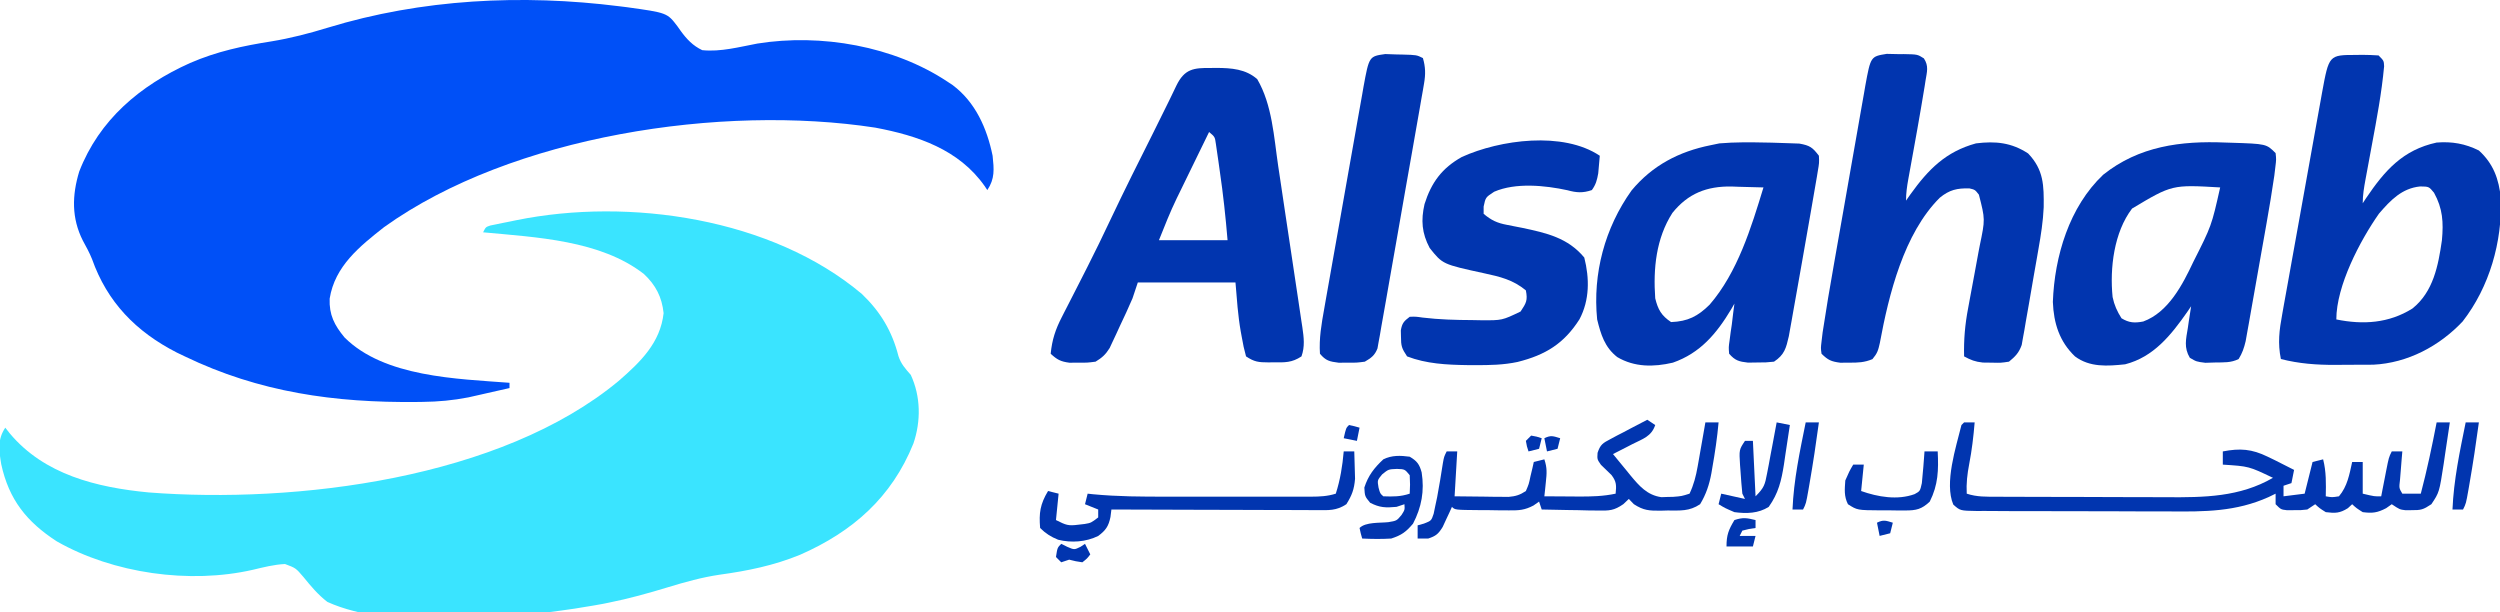 <?xml version="1.0" encoding="UTF-8"?>
<svg version="1.1" xmlns="http://www.w3.org/2000/svg" width="947" height="232">
<path d="M0 0 C0.917 0.114 1.834 0.228 2.779 0.345 C18.114 2.476 18.114 2.476 22.035 7.648 C22.617 8.471 22.617 8.471 23.21 9.31 C25.496 12.459 27.829 14.936 31.375 16.625 C38.355 17.344 45.429 15.412 52.259 14.126 C76.381 10.248 104.035 15.075 124.375 28.625 C125.28 29.222 125.28 29.222 126.203 29.832 C134.889 36.301 139.269 46.311 141.375 56.625 C141.91 61.73 142.273 65.278 139.375 69.625 C139.035 69.117 138.694 68.609 138.344 68.086 C128.605 54.254 113.032 49.014 96.898 45.969 C38.853 37.059 -40.662 48.969 -89.055 83.605 C-98.355 90.913 -107.792 98.436 -109.75 110.75 C-109.99 116.89 -107.948 120.82 -104.102 125.465 C-89.038 140.495 -61.462 141.111 -41.625 142.625 C-41.625 143.285 -41.625 143.945 -41.625 144.625 C-44.478 145.274 -47.333 145.919 -50.188 146.562 C-51.387 146.836 -51.387 146.836 -52.611 147.115 C-53.401 147.292 -54.19 147.47 -55.004 147.652 C-55.721 147.815 -56.439 147.977 -57.178 148.144 C-62.962 149.281 -68.636 149.799 -74.523 149.863 C-75.639 149.878 -75.639 149.878 -76.777 149.893 C-107.834 150.217 -136.414 146.234 -164.625 132.625 C-165.63 132.143 -166.636 131.661 -167.672 131.164 C-183.151 123.249 -194.013 112.034 -199.77 95.75 C-200.754 93.303 -201.988 91.065 -203.25 88.75 C-207.551 80.239 -207.359 71.656 -204.625 62.625 C-197.046 43.01 -181.526 29.967 -162.644 21.5 C-152.486 17.095 -142.594 14.996 -131.733 13.284 C-124.463 12.085 -117.539 10.287 -110.5 8.125 C-74.836 -2.773 -36.904 -4.647 0 0 Z " fill="#0050F7" transform="translate(234.625,2.375)"/>
<path d="M0 0 C7.024 6.72 11.419 14.09 13.82 23.473 C14.751 26.42 16.47 28.333 18.5 30.625 C22.302 38.809 22.389 48.153 19.5 56.625 C11.291 76.996 -3.442 89.99 -23.401 98.761 C-33.293 102.832 -43.371 104.877 -53.923 106.324 C-60.624 107.317 -66.964 109.088 -73.438 111.062 C-80.912 113.336 -88.335 115.412 -96 116.938 C-96.727 117.084 -97.454 117.231 -98.203 117.383 C-100.629 117.843 -103.06 118.241 -105.5 118.625 C-107.098 118.89 -107.098 118.89 -108.727 119.16 C-134.668 122.972 -178.013 127.739 -202.5 116.625 C-206.016 113.918 -208.748 110.655 -211.531 107.222 C-214.453 103.799 -214.453 103.799 -218.54 102.274 C-222.701 102.471 -226.643 103.498 -230.684 104.453 C-254.609 109.941 -283.624 105.874 -305 93.688 C-316.382 86.297 -323.109 77.92 -326.035 64.465 C-326.886 59.265 -327.541 55.186 -324.5 50.625 C-323.941 51.338 -323.381 52.051 -322.805 52.785 C-309.701 68.437 -289.884 73.267 -270.18 75.16 C-214.429 79.484 -136.773 70.024 -92.121 32.895 C-83.91 25.746 -76.375 18.504 -75.125 7.25 C-75.753 1.177 -78.1 -3.379 -82.562 -7.562 C-99.039 -20.417 -123.463 -21.484 -143.5 -23.375 C-142.5 -25.375 -142.5 -25.375 -140.769 -25.953 C-139.66 -26.179 -139.66 -26.179 -138.527 -26.41 C-137.709 -26.58 -136.892 -26.749 -136.049 -26.924 C-135.187 -27.093 -134.325 -27.263 -133.438 -27.438 C-132.603 -27.611 -131.768 -27.784 -130.908 -27.963 C-88.204 -36.65 -34.053 -28.727 0 0 Z " fill="#3AE4FF" transform="translate(326.5,111.375)"/>
<path d="M0 0 C0.691 -0.008 1.382 -0.015 2.094 -0.023 C7.688 -0.002 13.164 0.396 17.5 4.25 C23.169 13.968 23.804 26.146 25.422 37.082 C25.711 39.006 26.001 40.931 26.291 42.855 C26.894 46.869 27.491 50.884 28.085 54.9 C28.847 60.044 29.623 65.186 30.403 70.327 C31.002 74.292 31.594 78.259 32.183 82.225 C32.466 84.122 32.752 86.019 33.04 87.915 C33.441 90.56 33.831 93.207 34.218 95.855 C34.338 96.635 34.459 97.414 34.583 98.218 C35.139 102.106 35.591 105.504 34.25 109.25 C30.627 111.666 27.934 111.548 23.75 111.5 C23.073 111.508 22.396 111.515 21.699 111.523 C18.001 111.509 16.404 111.353 13.25 109.25 C12.553 106.753 12.042 104.42 11.625 101.875 C11.443 100.895 11.443 100.895 11.258 99.895 C10.162 93.664 9.781 87.619 9.25 81.25 C-2.96 81.25 -15.17 81.25 -27.75 81.25 C-28.41 83.23 -29.07 85.21 -29.75 87.25 C-31.274 90.86 -32.954 94.394 -34.625 97.938 C-35.059 98.887 -35.494 99.836 -35.941 100.814 C-36.371 101.725 -36.8 102.636 -37.242 103.574 C-37.627 104.4 -38.013 105.226 -38.41 106.077 C-39.92 108.526 -41.297 109.765 -43.75 111.25 C-46.844 111.648 -46.844 111.648 -50.25 111.625 C-51.936 111.637 -51.936 111.637 -53.656 111.648 C-56.967 111.222 -58.335 110.487 -60.75 108.25 C-60.235 102.967 -58.96 99.085 -56.539 94.375 C-56.053 93.419 -56.053 93.419 -55.558 92.443 C-54.865 91.081 -54.168 89.721 -53.466 88.363 C-51.983 85.491 -50.521 82.608 -49.059 79.726 C-48.322 78.274 -47.585 76.823 -46.846 75.372 C-43.84 69.461 -40.955 63.498 -38.125 57.5 C-32.913 46.494 -27.474 35.608 -22 24.73 C-20.037 20.828 -18.093 16.919 -16.188 12.988 C-15.82 12.235 -15.453 11.482 -15.075 10.707 C-14.425 9.371 -13.782 8.032 -13.146 6.69 C-10.031 0.317 -6.634 -0.073 0 0 Z M-0.75 24.25 C-2.818 28.48 -4.88 32.711 -6.939 36.945 C-7.638 38.381 -8.338 39.816 -9.04 41.251 C-10.056 43.33 -11.067 45.411 -12.078 47.492 C-12.386 48.119 -12.693 48.745 -13.01 49.391 C-15.537 54.612 -17.578 59.821 -19.75 65.25 C-11.17 65.25 -2.59 65.25 6.25 65.25 C5.515 56.433 4.597 47.853 3.312 39.125 C3.143 37.908 2.973 36.691 2.799 35.438 C2.629 34.28 2.46 33.122 2.285 31.93 C2.134 30.885 1.984 29.841 1.828 28.765 C1.449 26.095 1.449 26.095 -0.75 24.25 Z " fill="#0135AF" transform="translate(458.75,25.75)"/>
<path d="M0 0 C0.79 -0.012 1.579 -0.024 2.393 -0.037 C4.451 -0.042 6.508 0.065 8.562 0.188 C10.562 2.188 10.562 2.188 10.664 4.302 C9.734 14.395 7.858 24.296 6 34.25 C5.505 36.92 5.012 39.59 4.522 42.261 C4.219 43.911 3.913 45.56 3.604 47.209 C3.044 50.246 2.562 53.092 2.562 56.188 C2.975 55.558 3.388 54.929 3.812 54.281 C10.898 43.779 17.795 35.947 30.562 33.188 C36.377 32.731 41.352 33.602 46.562 36.188 C52.086 41.231 54.129 46.997 54.883 54.281 C55.451 70.786 50.595 87.854 40.395 100.977 C31.56 110.327 19.56 116.7 6.583 117.333 C3.014 117.357 -0.555 117.373 -4.125 117.375 C-5.354 117.387 -6.583 117.399 -7.85 117.412 C-14.961 117.423 -21.537 116.953 -28.438 115.188 C-29.68 109.171 -29.044 104.219 -27.93 98.217 C-27.758 97.24 -27.586 96.264 -27.409 95.257 C-26.839 92.043 -26.254 88.832 -25.668 85.621 C-25.267 83.381 -24.867 81.141 -24.467 78.901 C-23.629 74.212 -22.784 69.524 -21.932 64.837 C-20.842 58.835 -19.766 52.83 -18.694 46.824 C-17.869 42.2 -17.038 37.577 -16.205 32.955 C-15.807 30.741 -15.41 28.527 -15.013 26.313 C-14.458 23.217 -13.896 20.123 -13.333 17.029 C-13.089 15.661 -13.089 15.661 -12.84 14.266 C-10.223 0.008 -10.223 0.008 0 0 Z M8.711 60.121 C1.532 70.367 -7.438 87.426 -7.438 100.188 C2.659 102.259 12.455 101.655 21.375 96.062 C29.32 89.725 31.184 79.774 32.562 70.188 C33.188 63.393 32.89 58.203 29.562 52.188 C27.645 49.856 27.645 49.856 24.312 49.812 C17.392 50.505 13.085 55.035 8.711 60.121 Z " fill="#0135AF" transform="translate(892.438,20.812)"/>
<path d="M0 0 C1.438 0.005 2.876 0.038 4.312 0.094 C5.037 0.091 5.761 0.089 6.508 0.086 C11.659 0.181 11.659 0.181 14.082 1.712 C15.994 4.636 15.24 6.777 14.695 10.172 C14.594 10.829 14.492 11.486 14.388 12.163 C14.049 14.31 13.684 16.452 13.312 18.594 C13.191 19.312 13.069 20.031 12.944 20.771 C12.063 25.969 11.131 31.157 10.188 36.344 C9.771 38.637 9.356 40.93 8.944 43.224 C8.69 44.635 8.435 46.045 8.176 47.455 C7.679 50.22 7.312 52.777 7.312 55.594 C7.869 54.797 8.426 54 9 53.18 C15.797 43.742 22.343 37.06 33.812 33.906 C41.206 32.982 47.239 33.584 53.562 37.719 C59.526 43.954 59.542 49.883 59.464 58.095 C59.232 63.442 58.421 68.616 57.484 73.879 C57.294 74.983 57.104 76.087 56.908 77.225 C56.506 79.532 56.099 81.839 55.687 84.144 C55.059 87.676 54.46 91.211 53.863 94.748 C53.468 97 53.071 99.252 52.672 101.504 C52.496 102.558 52.319 103.612 52.138 104.698 C51.868 106.166 51.868 106.166 51.593 107.664 C51.442 108.522 51.291 109.38 51.135 110.264 C50.095 113.209 48.72 114.633 46.312 116.594 C43.219 117.055 43.219 117.055 39.812 116.969 C38.688 116.956 37.564 116.943 36.406 116.93 C33.445 116.608 31.876 115.983 29.312 114.594 C29.158 108.268 29.652 102.519 30.844 96.316 C30.999 95.465 31.154 94.614 31.315 93.736 C31.972 90.137 32.647 86.54 33.322 82.944 C33.816 80.298 34.299 77.651 34.781 75.004 C34.934 74.209 35.087 73.414 35.245 72.594 C37.311 62.679 37.311 62.679 34.919 53.342 C33.455 51.46 33.455 51.46 31.332 50.957 C26.659 50.85 23.796 51.483 20.125 54.469 C6.507 68.006 0.794 91.147 -2.609 109.539 C-3.22 112.297 -3.553 113.434 -5.406 115.633 C-8.439 116.91 -10.901 116.991 -14.188 116.969 C-15.874 116.98 -15.874 116.98 -17.594 116.992 C-21.026 116.55 -22.248 115.993 -24.688 113.594 C-24.99 111.449 -24.99 111.449 -24.669 108.781 C-24.541 107.704 -24.412 106.627 -24.279 105.518 C-22.973 96.854 -21.503 88.225 -19.977 79.598 C-19.604 77.474 -19.231 75.351 -18.859 73.228 C-18.081 68.8 -17.299 64.374 -16.514 59.948 C-15.509 54.278 -14.518 48.606 -13.532 42.933 C-12.768 38.558 -11.996 34.184 -11.22 29.81 C-10.851 27.719 -10.485 25.627 -10.122 23.534 C-9.616 20.616 -9.096 17.699 -8.573 14.783 C-8.426 13.923 -8.28 13.062 -8.128 12.175 C-6.082 0.979 -6.082 0.979 0 0 Z M5.312 57.594 C6.312 59.594 6.312 59.594 6.312 59.594 Z " fill="#0135AF" transform="translate(714.688,20.406)"/>
<path d="M0 0 C1.058 0.019 1.058 0.019 2.138 0.038 C4.302 0.085 6.463 0.163 8.625 0.25 C10.593 0.32 10.593 0.32 12.602 0.391 C16.565 1.101 17.607 1.827 20 5 C20.129 7.666 20.129 7.666 19.562 10.961 C19.46 11.593 19.357 12.226 19.251 12.878 C19.004 14.373 18.744 15.866 18.476 17.357 C17.934 20.365 17.424 23.378 16.914 26.392 C15.867 32.527 14.783 38.656 13.687 44.783 C12.996 48.65 12.314 52.518 11.633 56.387 C11.193 58.854 10.753 61.322 10.312 63.789 C10.11 64.941 9.908 66.093 9.7 67.28 C9.506 68.353 9.313 69.425 9.113 70.53 C8.946 71.468 8.779 72.407 8.607 73.374 C7.559 77.91 6.964 80.357 3 83 C0.004 83.301 0.004 83.301 -3.438 83.312 C-4.571 83.329 -5.704 83.346 -6.871 83.363 C-10.285 82.967 -11.739 82.586 -14 80 C-14.207 77.582 -14.207 77.582 -13.812 74.812 C-13.686 73.843 -13.56 72.874 -13.43 71.875 C-13.288 70.926 -13.146 69.978 -13 69 C-12.81 67.438 -12.622 65.875 -12.438 64.312 C-12.293 63.219 -12.149 62.126 -12 61 C-12.401 61.701 -12.802 62.403 -13.215 63.125 C-18.727 72.325 -24.938 79.757 -35.324 83.375 C-42.582 85.07 -49.844 85.128 -56.383 81.262 C-61.163 77.533 -62.599 72.67 -64 67 C-65.731 49.654 -61.093 32.33 -50.969 18.156 C-43.066 8.649 -33.012 3.406 -21 1 C-19.907 0.773 -18.814 0.546 -17.688 0.312 C-11.784 -0.188 -5.92 -0.13 0 0 Z M-35.496 26.652 C-41.699 36.335 -42.796 47.771 -42 59 C-40.974 63.217 -39.703 65.531 -36 68 C-29.673 67.761 -25.857 65.829 -21.387 61.402 C-10.808 49.17 -5.633 32.207 -1 17 C-4.146 16.882 -7.29 16.812 -10.438 16.75 C-11.316 16.716 -12.194 16.683 -13.1 16.648 C-22.49 16.51 -29.553 19.275 -35.496 26.652 Z " fill="#0135AF" transform="translate(669,54)"/>
<path d="M0 0 C1.016 0.031 1.016 0.031 2.052 0.063 C15.489 0.488 15.489 0.488 19 4 C19.257 6.405 19.257 6.405 18.902 9.275 C18.71 10.887 18.71 10.887 18.513 12.531 C17.62 18.57 16.641 24.584 15.566 30.594 C15.326 31.957 15.085 33.32 14.845 34.684 C14.345 37.515 13.841 40.345 13.335 43.175 C12.687 46.796 12.049 50.418 11.415 54.042 C10.923 56.846 10.425 59.649 9.925 62.452 C9.572 64.435 9.225 66.418 8.878 68.402 C8.553 70.205 8.553 70.205 8.221 72.045 C8.033 73.101 7.845 74.158 7.651 75.246 C7.046 77.806 6.383 79.771 5 82 C2.063 83.469 -0.606 83.248 -3.875 83.312 C-5.11 83.35 -6.345 83.387 -7.617 83.426 C-11 83 -11 83 -13.492 81.527 C-15.783 77.687 -14.96 74.534 -14.25 70.25 C-14.137 69.457 -14.023 68.664 -13.906 67.848 C-13.624 65.895 -13.315 63.947 -13 62 C-13.727 63.069 -13.727 63.069 -14.469 64.16 C-20.6 72.921 -27.2 81.234 -38 84 C-44.675 84.706 -51.409 85.193 -57 81 C-62.886 75.388 -65.063 68.441 -65.375 60.375 C-64.75 43.091 -59.16 24.342 -46.312 12.188 C-32.75 1.353 -16.872 -0.712 0 0 Z M-35.375 25 C-42.228 33.988 -43.851 47.559 -42.746 58.52 C-42.119 61.563 -41.035 63.945 -39.375 66.562 C-36.499 68.303 -34.435 68.414 -31.145 67.785 C-21.621 64.298 -16.254 53.863 -12.184 45.227 C-5.267 31.533 -5.267 31.533 -2 17 C-20.21 15.939 -20.21 15.939 -35.375 25 Z M-12 58 C-11 60 -11 60 -11 60 Z " fill="#0135AF" transform="translate(843,54)"/>
<path d="M0 0 C-0.115 1.418 -0.243 2.834 -0.375 4.25 C-0.445 5.039 -0.514 5.828 -0.586 6.641 C-1.037 9.208 -1.47 10.879 -3 13 C-6.422 14.173 -8.817 14.007 -12.25 13.062 C-20.749 11.212 -31.872 10.104 -40 13.625 C-43.257 15.742 -43.257 15.742 -44 19.25 C-44 20.157 -44 21.065 -44 22 C-41.092 24.445 -38.871 25.484 -35.148 26.176 C-34.219 26.361 -33.289 26.546 -32.331 26.736 C-30.868 27.021 -30.868 27.021 -29.375 27.312 C-20.202 29.257 -12.095 31.062 -5.875 38.562 C-3.869 46.443 -3.833 54.648 -7.688 61.941 C-13.574 71.174 -20.561 75.457 -31.152 78.113 C-36.496 79.239 -41.742 79.343 -47.188 79.312 C-48.193 79.309 -49.198 79.306 -50.233 79.302 C-57.941 79.19 -65.732 78.817 -73 76 C-75.065 72.902 -75.295 72.046 -75.312 68.5 C-75.329 67.727 -75.346 66.953 -75.363 66.156 C-74.902 63.419 -74.2 62.662 -72 61 C-69.751 60.917 -69.751 60.917 -67.113 61.297 C-60.787 62.059 -54.556 62.219 -48.188 62.25 C-47.095 62.271 -46.003 62.291 -44.877 62.312 C-37.006 62.364 -37.006 62.364 -30 59 C-27.842 55.763 -27.267 54.758 -28 51 C-32.856 46.969 -37.792 45.811 -43.875 44.5 C-59.536 41.095 -59.536 41.095 -64.438 34.938 C-67.423 29.324 -67.783 24.43 -66.387 18.312 C-63.809 10.136 -59.796 4.69 -52.27 0.469 C-37.816 -6.099 -13.895 -9.34 0 0 Z " fill="#0135AF" transform="translate(606,59)"/>
<path d="M0 0 C1.447 0.024 2.894 0.074 4.34 0.148 C5.073 0.163 5.806 0.177 6.561 0.191 C11.908 0.339 11.908 0.339 14.277 1.523 C15.275 4.953 15.311 7.673 14.703 11.167 C14.55 12.07 14.398 12.972 14.24 13.903 C14.065 14.88 13.89 15.858 13.71 16.866 C13.531 17.905 13.353 18.945 13.169 20.016 C12.575 23.45 11.968 26.881 11.359 30.312 C10.941 32.697 10.523 35.082 10.106 37.466 C9.229 42.462 8.344 47.457 7.455 52.451 C6.315 58.859 5.199 65.27 4.09 71.683 C3.234 76.607 2.363 81.529 1.487 86.45 C1.069 88.813 0.657 91.178 0.25 93.543 C-0.321 96.845 -0.912 100.143 -1.509 103.44 C-1.673 104.422 -1.838 105.404 -2.008 106.415 C-2.175 107.313 -2.342 108.21 -2.514 109.134 C-2.72 110.304 -2.72 110.304 -2.931 111.497 C-3.976 114.172 -5.275 115.078 -7.723 116.523 C-10.816 116.922 -10.816 116.922 -14.223 116.898 C-15.909 116.91 -15.909 116.91 -17.629 116.922 C-21.06 116.48 -22.504 116.188 -24.723 113.523 C-25.111 107.711 -24.143 102.246 -23.118 96.537 C-22.947 95.559 -22.776 94.58 -22.601 93.573 C-22.037 90.355 -21.464 87.138 -20.891 83.922 C-20.494 81.679 -20.098 79.437 -19.701 77.194 C-18.871 72.502 -18.035 67.81 -17.197 63.118 C-16.123 57.107 -15.065 51.093 -14.01 45.078 C-13.196 40.449 -12.373 35.822 -11.547 31.196 C-11.152 28.979 -10.761 26.761 -10.373 24.543 C-9.83 21.444 -9.275 18.348 -8.716 15.251 C-8.558 14.336 -8.401 13.421 -8.238 12.477 C-6.103 0.858 -6.103 0.858 0 0 Z " fill="#0135AF" transform="translate(524.723,20.477)"/>
<path d="M0 0 C1.32 0 2.64 0 4 0 C3.562 5.311 2.95 10.515 1.938 15.75 C1.207 19.564 0.789 23.1 1 27 C4.841 28.28 8.468 28.156 12.472 28.161 C13.77 28.169 13.77 28.169 15.095 28.176 C17.966 28.191 20.836 28.198 23.707 28.203 C25.709 28.209 27.712 28.215 29.714 28.22 C33.922 28.231 38.129 28.237 42.337 28.24 C47.695 28.246 53.053 28.27 58.411 28.298 C62.554 28.317 66.697 28.322 70.84 28.324 C72.813 28.327 74.786 28.335 76.759 28.348 C90.9 28.436 104.412 28.301 117 21 C107.87 16.629 107.87 16.629 98 16 C98 14.35 98 12.7 98 11 C104.594 9.733 108.978 10.072 115 13 C115.898 13.434 116.797 13.869 117.723 14.316 C120.162 15.52 122.585 16.748 125 18 C124.67 19.65 124.34 21.3 124 23 C123.01 23.33 122.02 23.66 121 24 C121 25.32 121 26.64 121 28 C123.64 27.67 126.28 27.34 129 27 C129.99 23.04 130.98 19.08 132 15 C133.32 14.67 134.64 14.34 136 14 C137.206 18.672 137.094 23.215 137 28 C139.373 28.418 139.373 28.418 142 28 C145.197 24.211 145.957 19.734 147 15 C148.32 15 149.64 15 151 15 C151 18.96 151 22.92 151 27 C155.477 28.065 155.477 28.065 158 28 C158.307 26.411 158.307 26.411 158.621 24.789 C158.893 23.401 159.165 22.013 159.438 20.625 C159.572 19.926 159.707 19.228 159.846 18.508 C160.887 13.227 160.887 13.227 162 11 C163.32 11 164.64 11 166 11 C165.916 11.987 165.832 12.975 165.746 13.992 C165.644 15.274 165.542 16.555 165.438 17.875 C165.333 19.151 165.229 20.427 165.121 21.742 C164.743 24.886 164.743 24.886 166 27 C168.31 27 170.62 27 173 27 C175.348 18.056 177.252 9.076 179 0 C180.65 0 182.3 0 184 0 C183.412 4.044 182.802 8.085 182.188 12.125 C182.022 13.267 181.856 14.409 181.686 15.586 C180.003 26.507 180.003 26.507 177 31 C173.878 33.081 173.067 33.274 169.5 33.25 C168.34 33.258 168.34 33.258 167.156 33.266 C165 33 165 33 162 31 C161.299 31.495 160.597 31.99 159.875 32.5 C156.542 34.239 154.709 34.474 151 34 C148.625 32.5 148.625 32.5 147 31 C146.464 31.495 145.928 31.99 145.375 32.5 C142.318 34.431 140.562 34.445 137 34 C134.625 32.5 134.625 32.5 133 31 C132.01 31.66 131.02 32.32 130 33 C127.59 33.266 127.59 33.266 124.938 33.25 C124.06 33.255 123.182 33.26 122.277 33.266 C120 33 120 33 118 31 C118 29.68 118 28.36 118 27 C116.689 27.637 116.689 27.637 115.351 28.287 C102.951 33.851 91.199 33.847 77.793 33.727 C75.491 33.726 73.19 33.727 70.888 33.73 C66.1 33.729 61.312 33.709 56.524 33.672 C50.382 33.627 44.24 33.626 38.097 33.639 C33.361 33.646 28.625 33.633 23.889 33.613 C21.622 33.605 19.355 33.603 17.089 33.606 C13.936 33.607 10.786 33.582 7.634 33.549 C6.697 33.554 5.76 33.559 4.796 33.564 C-1.484 33.46 -1.484 33.46 -4.091 31.135 C-7.553 23.005 -3.062 9.382 -1 1 C-0.67 0.67 -0.34 0.34 0 0 Z " fill="#0135AF" transform="translate(744,160)"/>
<path d="M0 0 C0.99 0.66 1.98 1.32 3 2 C1.557 6.33 -1.708 7.245 -5.562 9.188 C-6.273 9.556 -6.984 9.924 -7.717 10.303 C-9.473 11.211 -11.236 12.106 -13 13 C-11.28 15.112 -9.549 17.214 -7.812 19.312 C-7.088 20.205 -7.088 20.205 -6.35 21.115 C-3.054 25.075 -0.047 28.568 5.316 29.328 C6.058 29.302 6.799 29.277 7.562 29.25 C8.306 29.235 9.05 29.219 9.816 29.203 C12.992 28.951 12.992 28.951 16 28 C17.593 24.631 18.429 21.357 19.07 17.699 C19.244 16.723 19.418 15.746 19.598 14.74 C19.772 13.733 19.946 12.725 20.125 11.688 C20.307 10.661 20.489 9.634 20.676 8.576 C21.122 6.052 21.563 3.526 22 1 C23.65 1 25.3 1 27 1 C26.484 6.78 25.642 12.475 24.625 18.188 C24.511 18.864 24.397 19.541 24.28 20.238 C23.48 24.593 22.285 28.201 20 32 C15.857 34.762 12.494 34.368 7.625 34.375 C6.349 34.412 6.349 34.412 5.047 34.449 C0.744 34.469 -1.411 34.384 -5.102 31.977 C-5.728 31.324 -6.355 30.672 -7 30 C-8.033 30.978 -8.033 30.978 -9.087 31.976 C-12.6 34.417 -14.38 34.468 -18.613 34.391 C-19.86 34.378 -21.108 34.365 -22.393 34.352 C-23.686 34.318 -24.98 34.285 -26.312 34.25 C-27.625 34.232 -28.938 34.214 -30.291 34.195 C-33.528 34.148 -36.764 34.082 -40 34 C-40.33 33.01 -40.66 32.02 -41 31 C-41.694 31.488 -42.388 31.976 -43.103 32.479 C-46.48 34.252 -48.567 34.36 -52.359 34.328 C-53.557 34.323 -54.754 34.318 -55.988 34.312 C-57.23 34.292 -58.471 34.271 -59.75 34.25 C-61.007 34.245 -62.264 34.24 -63.559 34.234 C-72.846 34.154 -72.846 34.154 -74 33 C-74.315 33.699 -74.629 34.397 -74.953 35.117 C-75.595 36.482 -75.595 36.482 -76.25 37.875 C-76.876 39.232 -76.876 39.232 -77.516 40.617 C-79.162 43.261 -80.073 44.043 -83 45 C-84.32 45 -85.64 45 -87 45 C-87 43.35 -87 41.7 -87 40 C-86.21 39.781 -85.42 39.562 -84.605 39.336 C-81.81 38.246 -81.81 38.246 -80.926 35.602 C-80.622 34.128 -80.622 34.128 -80.312 32.625 C-79.97 31.024 -79.97 31.024 -79.621 29.391 C-78.829 25.068 -78.08 20.744 -77.43 16.398 C-77 14 -77 14 -76 12 C-74.68 12 -73.36 12 -72 12 C-72.33 17.61 -72.66 23.22 -73 29 C-69.25 29.054 -65.5 29.094 -61.75 29.125 C-60.687 29.142 -59.623 29.159 -58.527 29.176 C-56.99 29.185 -56.99 29.185 -55.422 29.195 C-54.008 29.211 -54.008 29.211 -52.565 29.227 C-49.853 28.987 -48.259 28.505 -46 27 C-44.866 24.374 -44.866 24.374 -44.25 21.375 C-44.008 20.372 -43.765 19.369 -43.516 18.336 C-43.345 17.565 -43.175 16.794 -43 16 C-41.68 15.67 -40.36 15.34 -39 15 C-37.896 18.311 -38.073 20.247 -38.438 23.688 C-38.539 24.681 -38.641 25.675 -38.746 26.699 C-38.83 27.458 -38.914 28.218 -39 29 C-35.625 29.029 -32.25 29.047 -28.875 29.062 C-27.924 29.071 -26.972 29.079 -25.992 29.088 C-21.21 29.104 -16.702 29.005 -12 28 C-11.692 24.892 -11.642 23.471 -13.566 20.938 C-14.898 19.645 -16.232 18.353 -17.566 17.062 C-19 15 -19 15 -18.842 12.538 C-17.794 9.378 -16.871 8.849 -13.965 7.324 C-12.752 6.672 -12.752 6.672 -11.514 6.006 C-10.664 5.571 -9.813 5.136 -8.938 4.688 C-8.083 4.233 -7.229 3.779 -6.35 3.311 C-4.241 2.191 -2.125 1.089 0 0 Z " fill="#0135AF" transform="translate(624,159)"/>
<path d="M0 0 C1.32 0 2.64 0 4 0 C4.082 2.208 4.139 4.416 4.188 6.625 C4.24 8.47 4.24 8.47 4.293 10.352 C3.974 14.325 3.112 16.643 1 20 C-2.803 22.535 -5.832 22.267 -10.235 22.227 C-11.494 22.227 -11.494 22.227 -12.778 22.228 C-15.554 22.227 -18.33 22.211 -21.105 22.195 C-23.029 22.192 -24.953 22.189 -26.877 22.187 C-31.942 22.179 -37.007 22.159 -42.072 22.137 C-47.24 22.117 -52.408 22.108 -57.576 22.098 C-67.717 22.076 -77.859 22.042 -88 22 C-88.116 22.932 -88.232 23.864 -88.352 24.824 C-89.066 28.323 -90.127 29.883 -92.996 32.02 C-97.66 34.302 -103.177 34.708 -108.195 33.449 C-110.931 32.333 -112.909 31.091 -115 29 C-115.474 23.316 -115.001 20.002 -112 15 C-110.68 15.33 -109.36 15.66 -108 16 C-108.33 19.3 -108.66 22.6 -109 26 C-105.119 27.94 -104.404 28.26 -100.438 27.75 C-99.673 27.662 -98.909 27.575 -98.121 27.484 C-95.716 27.067 -95.716 27.067 -93 25 C-93 24.01 -93 23.02 -93 22 C-94.65 21.34 -96.3 20.68 -98 20 C-97.67 18.68 -97.34 17.36 -97 16 C-96.344 16.071 -95.687 16.141 -95.011 16.214 C-85.633 17.118 -76.317 17.146 -66.906 17.133 C-65.184 17.133 -63.462 17.134 -61.74 17.136 C-58.156 17.137 -54.573 17.135 -50.989 17.13 C-46.398 17.125 -41.807 17.128 -37.217 17.134 C-33.672 17.138 -30.127 17.136 -26.582 17.134 C-24.889 17.133 -23.195 17.134 -21.501 17.136 C-19.142 17.139 -16.783 17.135 -14.424 17.129 C-13.728 17.131 -13.032 17.133 -12.314 17.136 C-9.063 17.121 -6.11 16.996 -3 16 C-1.299 10.671 -0.48 5.569 0 0 Z " fill="#0135AF" transform="translate(509,171)"/>
<path d="M0 0 C2.756 1.626 3.694 2.868 4.527 5.953 C5.621 12.983 4.51 19.088 1.25 25.375 C-1.442 28.515 -3.054 29.708 -7 31 C-10.682 31.229 -14.317 31.177 -18 31 C-18.562 29.062 -18.562 29.062 -19 27 C-16.676 24.676 -11.257 25.146 -8.102 24.793 C-4.933 24.268 -4.933 24.268 -3.086 22.051 C-1.844 20.092 -1.844 20.092 -2 18 C-2.99 18.33 -3.98 18.66 -5 19 C-9.047 19.375 -11.367 19.329 -15 17.438 C-17 15 -17 15 -17.188 11.688 C-15.72 7.13 -13.465 4.253 -10 1 C-6.789 -0.605 -3.483 -0.469 0 0 Z M-10.438 6.688 C-12.284 8.908 -12.284 8.908 -11.812 11.688 C-11.211 13.934 -11.211 13.934 -10 15 C-6.337 15.136 -3.494 15.165 0 14 C0.167 10.583 0.167 10.583 0 7 C-1.874 4.719 -1.874 4.719 -4.875 4.625 C-8.059 4.76 -8.059 4.76 -10.438 6.688 Z " fill="#0135AF" transform="translate(534,173)"/>
<path d="M0 0 C2.475 0.495 2.475 0.495 5 1 C4.44 4.858 3.848 8.71 3.25 12.562 C3.014 14.192 3.014 14.192 2.773 15.854 C1.789 22.083 0.677 26.829 -3 32 C-6.932 34.512 -11.446 34.613 -16 34 C-19.5 32.5 -19.5 32.5 -22 31 C-21.67 29.68 -21.34 28.36 -21 27 C-16.545 27.99 -16.545 27.99 -12 29 C-12.33 28.34 -12.66 27.68 -13 27 C-13.286 24.181 -13.512 21.388 -13.688 18.562 C-13.747 17.786 -13.807 17.009 -13.869 16.209 C-14.237 10.356 -14.237 10.356 -12 7 C-11.01 7 -10.02 7 -9 7 C-8.67 13.93 -8.34 20.86 -8 28 C-4.713 24.713 -4.44 23.639 -3.613 19.238 C-3.397 18.12 -3.181 17.002 -2.959 15.85 C-2.746 14.682 -2.532 13.515 -2.312 12.312 C-2.088 11.134 -1.863 9.955 -1.631 8.74 C-1.077 5.829 -0.534 2.915 0 0 Z " fill="#0135AF" transform="translate(673,160)"/>
<path d="M0 0 C1.65 0 3.3 0 5 0 C5.351 7.067 5.197 12.606 2 19 C-1.035 21.893 -3.139 22.377 -7.281 22.363 C-8.288 22.363 -9.295 22.362 -10.332 22.361 C-11.377 22.345 -12.423 22.329 -13.5 22.312 C-14.545 22.316 -15.591 22.319 -16.668 22.322 C-25.46 22.26 -25.46 22.26 -29 20 C-30.536 16.928 -30.227 14.398 -30 11 C-28.5 7.562 -28.5 7.562 -27 5 C-25.68 5 -24.36 5 -23 5 C-23.33 8.3 -23.66 11.6 -24 15 C-17.655 17.256 -10.218 18.539 -3.73 16.172 C-1.674 15.035 -1.674 15.035 -1 12 C-0.777 9.941 -0.593 7.878 -0.438 5.812 C-0.354 4.726 -0.27 3.639 -0.184 2.52 C-0.093 1.272 -0.093 1.272 0 0 Z " fill="#0135AF" transform="translate(729,171)"/>
<path d="M0 0 C1.65 0 3.3 0 5 0 C3.952 7.776 2.784 15.52 1.438 23.25 C1.311 23.989 1.184 24.727 1.053 25.488 C0.121 30.758 0.121 30.758 -1 33 C-2.32 33 -3.64 33 -5 33 C-4.536 21.802 -2.216 10.957 0 0 Z " fill="#0135AF" transform="translate(934,160)"/>
<path d="M0 0 C1.65 0 3.3 0 5 0 C3.952 7.776 2.784 15.52 1.438 23.25 C1.311 23.989 1.184 24.727 1.053 25.488 C0.121 30.758 0.121 30.758 -1 33 C-2.32 33 -3.64 33 -5 33 C-4.536 21.802 -2.216 10.957 0 0 Z " fill="#0135AF" transform="translate(684,160)"/>
<path d="M0 0 C0 0.99 0 1.98 0 3 C-0.804 3.124 -1.609 3.248 -2.438 3.375 C-3.706 3.684 -3.706 3.684 -5 4 C-5.33 4.66 -5.66 5.32 -6 6 C-4.02 6 -2.04 6 0 6 C-0.33 7.32 -0.66 8.64 -1 10 C-4.3 10 -7.6 10 -11 10 C-11 5.63 -10.218 3.696 -8 0 C-4.71 -1.097 -3.287 -0.8 0 0 Z " fill="#0136AF" transform="translate(665,197)"/>
<path d="M0 0 C0.743 0.371 1.485 0.743 2.25 1.125 C4.943 2.295 4.943 2.295 7.312 1.125 C7.869 0.754 8.426 0.383 9 0 C9.66 1.32 10.32 2.64 11 4 C9.812 5.562 9.812 5.562 8 7 C5.5 6.625 5.5 6.625 3 6 C2.01 6.33 1.02 6.66 0 7 C-0.66 6.34 -1.32 5.68 -2 5 C-1.464 1.464 -1.464 1.464 0 0 Z " fill="#0135AF" transform="translate(402,206)"/>
<path d="M0 0 C2.062 0.438 2.062 0.438 4 1 C3.67 2.65 3.34 4.3 3 6 C1.35 5.67 -0.3 5.34 -2 5 C-1.125 1.125 -1.125 1.125 0 0 Z " fill="#0135AF" transform="translate(511,161)"/>
<path d="M0 0 C-0.33 1.32 -0.66 2.64 -1 4 C-2.32 4.33 -3.64 4.66 -5 5 C-5.33 3.35 -5.66 1.7 -6 0 C-3.509 -1.245 -2.589 -0.777 0 0 Z " fill="#0135AF" transform="translate(717,198)"/>
<path d="M0 0 C-0.33 1.32 -0.66 2.64 -1 4 C-2.32 4.33 -3.64 4.66 -5 5 C-5.33 3.35 -5.66 1.7 -6 0 C-3.509 -1.245 -2.589 -0.777 0 0 Z " fill="#0135AF" transform="translate(591,166)"/>
<path d="M0 0 C2.125 0.375 2.125 0.375 4 1 C3.67 2.32 3.34 3.64 3 5 C1.68 5.33 0.36 5.66 -1 6 C-1.625 4.125 -1.625 4.125 -2 2 C-1.34 1.34 -0.68 0.68 0 0 Z " fill="#0135AF" transform="translate(580,165)"/>
</svg>
